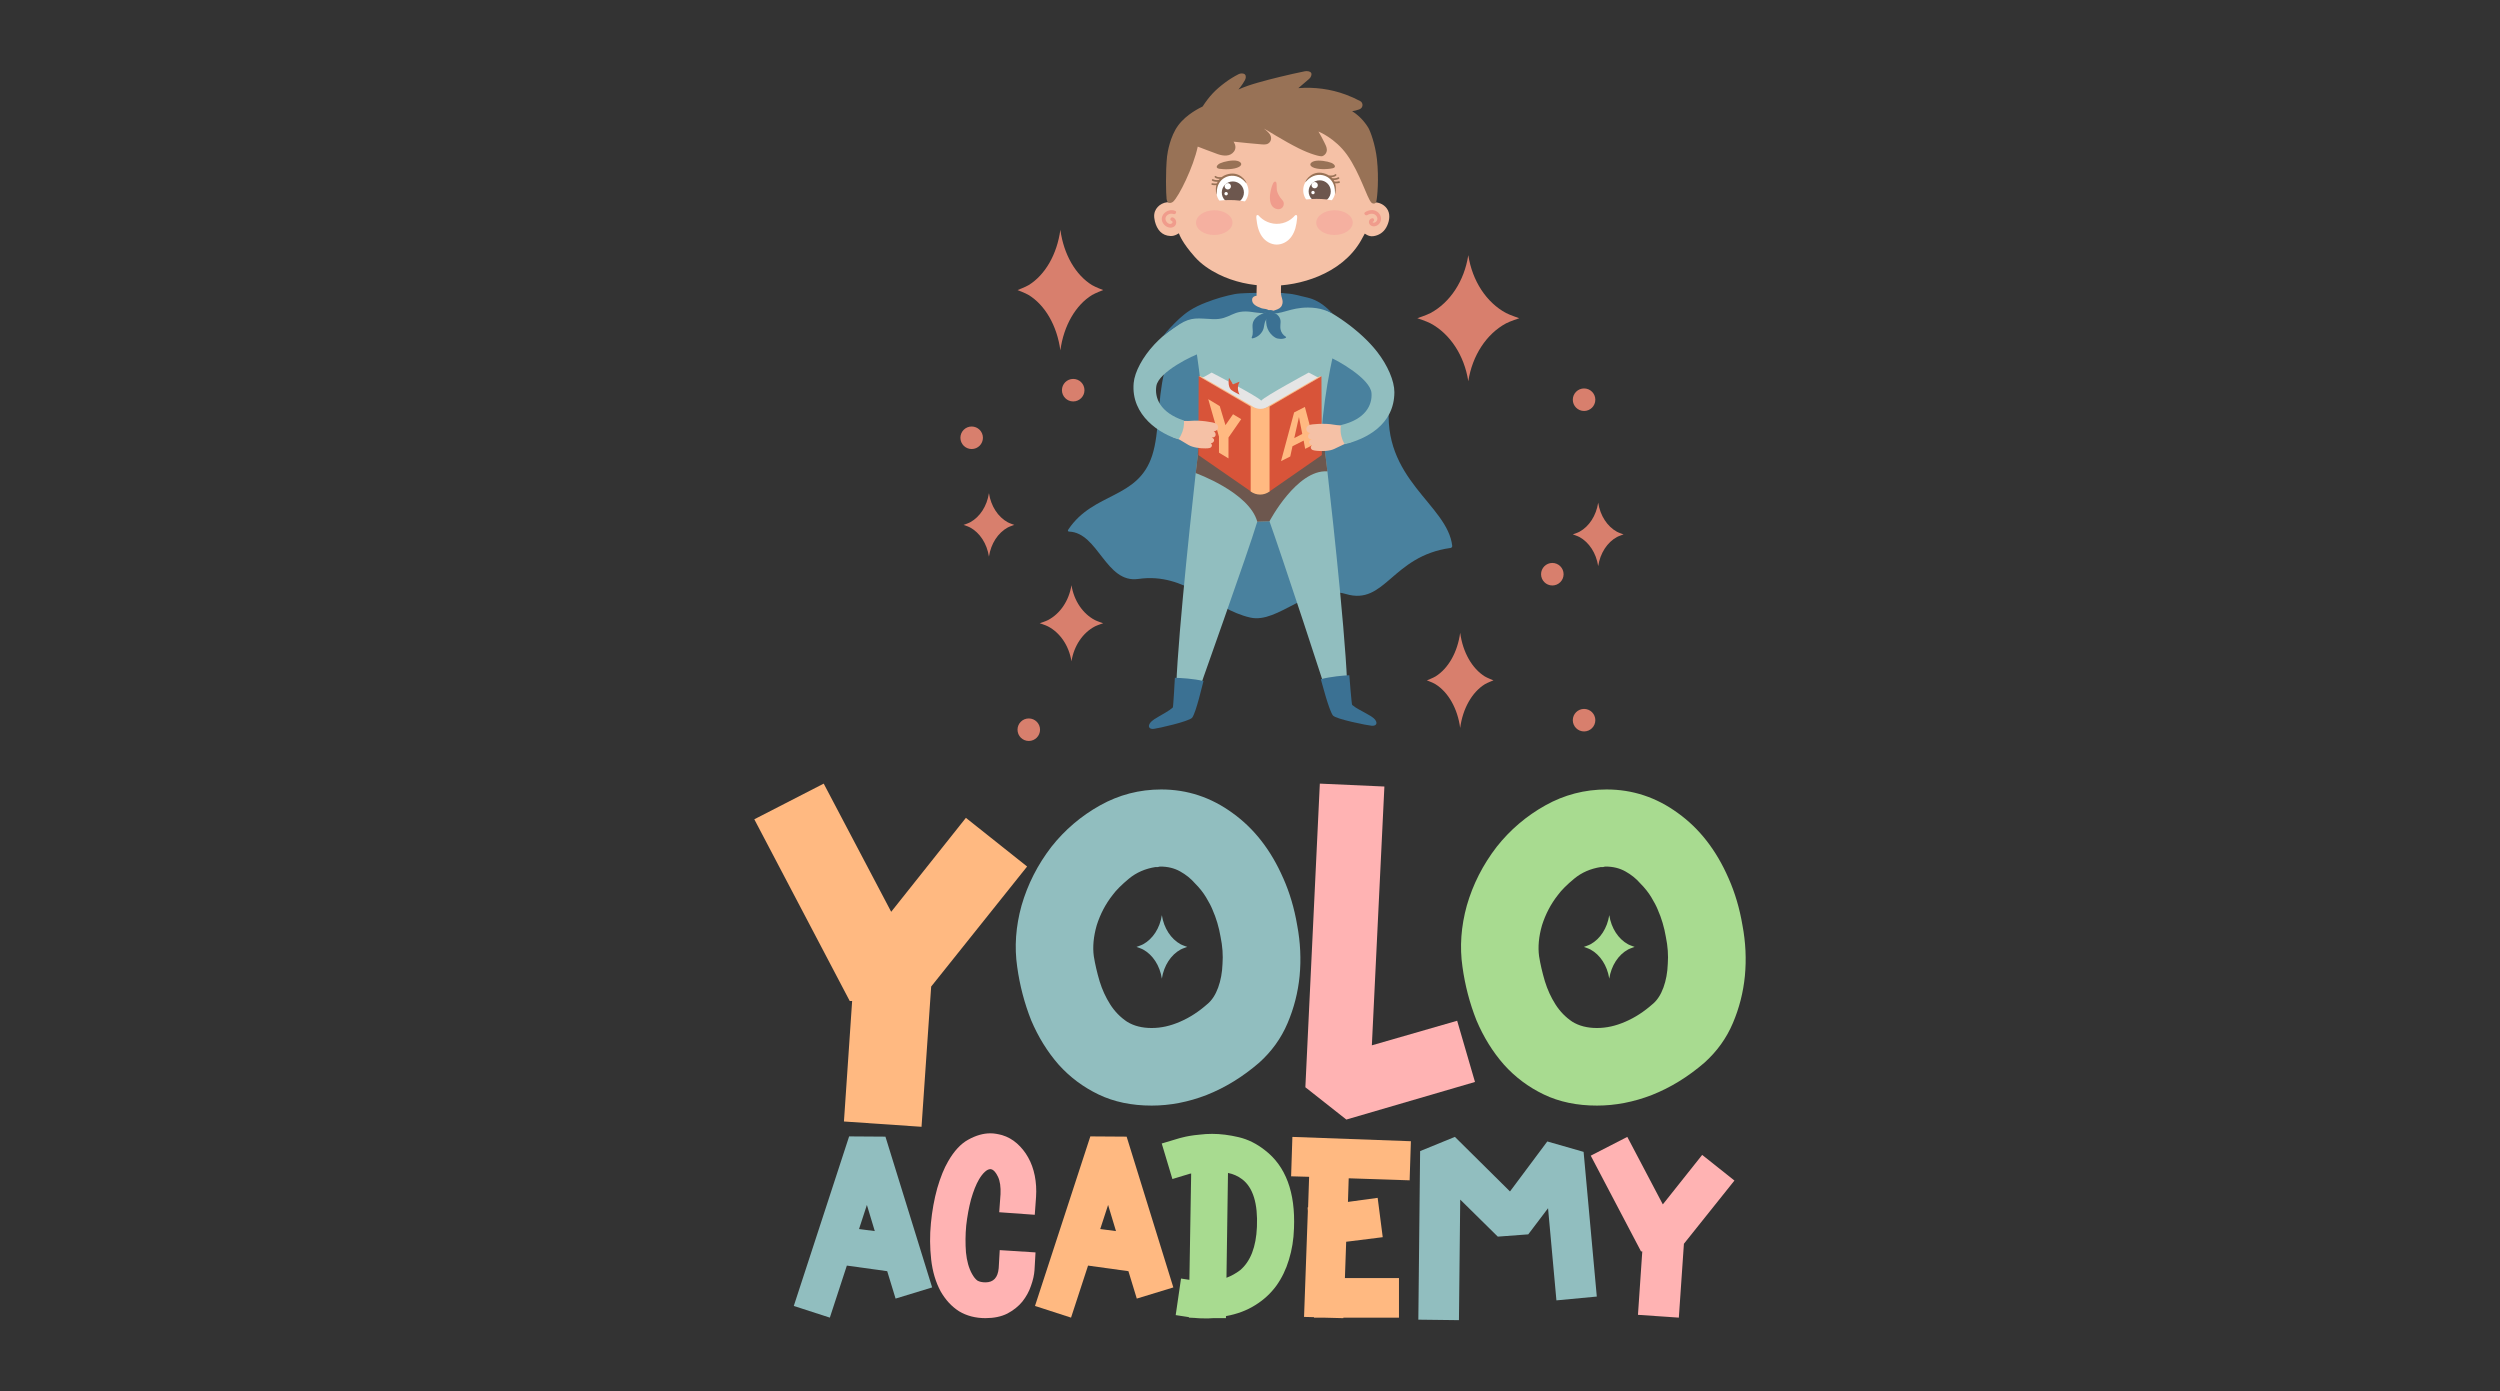 <?xml version="1.0" encoding="UTF-8"?>
<svg id="_Слой_1" data-name="Слой 1" xmlns="http://www.w3.org/2000/svg" viewBox="0 0 1296 721.25">
  <rect x="0" y="0" width="1296" height="721.25" fill="#333333" stroke="none"/>
  <defs>
    <style>
      .cls-1 {
        fill: #f09c8c;
      }

      .cls-2 {
        fill: #f5b0a0;
      }

      .cls-3 {
        fill: #fff;
      }

      .cls-4 {
        fill: #f5c1a6;
      }

      .cls-5 {
        fill: #ffb981;
      }

      .cls-6 {
        fill: #ffb3b3;
      }

      .cls-7 {
        fill: #e5e5e5;
      }

      .cls-8 {
        fill: #987256;
      }

      .cls-9 {
        fill: #91bebf;
      }

      .cls-10 {
        fill: #a8db90;
      }

      .cls-11 {
        fill: #d87f6d;
      }

      .cls-12 {
        fill: #d85439;
      }

      .cls-13 {
        fill: #6d574e;
      }

      .cls-14 {
        fill: #49819e;
      }

      .cls-15 {
        fill: #3b7193;
      }
    </style>
  </defs>
  <path class="cls-11" d="M769.73,350.67c-6.6-4.11-11.42-12.52-12.78-22.65-1.35,10.13-6.18,18.54-12.78,22.65-1.28,.79-4.49,2.02-4.49,2.02,0,0,3.21,1.23,4.49,2.02,6.6,4.11,11.42,12.52,12.78,22.65,1.35-10.13,6.18-18.54,12.78-22.65,1.28-.79,4.49-2.02,4.49-2.02,0,0-3.21-1.23-4.49-2.02Z"/>
  <path class="cls-11" d="M780.73,162.27c-10.12-5.44-17.49-16.57-19.57-29.99-2.07,13.42-9.44,24.55-19.56,29.99-1.97,1.06-6.86,2.69-6.86,2.69,0,0,4.9,1.63,6.86,2.68,10.1,5.44,17.49,16.58,19.56,30,2.09-13.42,9.46-24.56,19.57-30,1.97-1.06,6.86-2.68,6.86-2.68,0,0-4.89-1.64-6.86-2.69Z"/>
  <path class="cls-11" d="M838.24,275.68c-5.03-2.75-8.7-8.34-9.74-15.1-1.04,6.76-4.7,12.35-9.74,15.1-.99,.53-3.42,1.35-3.42,1.35,0,0,2.43,.82,3.42,1.35,5.03,2.75,8.7,8.34,9.74,15.1,1.04-6.76,4.7-12.35,9.74-15.1,.99-.53,3.42-1.35,3.42-1.35,0,0-2.43-.82-3.42-1.35Z"/>
  <path class="cls-11" d="M810.57,297.67c0,3.22-2.62,5.84-5.84,5.84s-5.84-2.62-5.84-5.84,2.62-5.84,5.84-5.84,5.84,2.62,5.84,5.84Z"/>
  <path class="cls-11" d="M827.02,207.21c0,3.22-2.62,5.84-5.84,5.84s-5.84-2.62-5.84-5.84,2.62-5.84,5.84-5.84,5.84,2.62,5.84,5.84Z"/>
  <path class="cls-11" d="M827.02,373.34c0,3.22-2.62,5.84-5.84,5.84s-5.84-2.62-5.84-5.84,2.62-5.84,5.84-5.84,5.84,2.62,5.84,5.84Z"/>
  <path class="cls-11" d="M539.16,378.28c0,3.22-2.62,5.84-5.84,5.84s-5.84-2.62-5.84-5.84,2.61-5.84,5.84-5.84,5.84,2.62,5.84,5.84Z"/>
  <path class="cls-11" d="M533.25,147.8c8.49-5.21,14.7-15.85,16.44-28.68,1.74,12.84,7.94,23.48,16.43,28.68,1.66,1.01,5.77,2.57,5.77,2.57,0,0-4.11,1.56-5.77,2.57-8.49,5.21-14.69,15.85-16.43,28.68-1.74-12.85-7.94-23.48-16.44-28.68-1.65-1.01-5.77-2.57-5.77-2.57,0,0,4.11-1.56,5.77-2.57Z"/>
  <path class="cls-11" d="M543.27,321.46c6.29-3.29,10.88-10,12.18-18.11,1.3,8.11,5.89,14.82,12.17,18.11,1.23,.64,4.28,1.63,4.28,1.63,0,0-3.04,.99-4.28,1.63-6.28,3.29-10.87,10-12.17,18.11-1.3-8.11-5.89-14.82-12.18-18.11-1.23-.64-4.27-1.63-4.27-1.63,0,0,3.04-.99,4.27-1.63Z"/>
  <path class="cls-11" d="M502.93,270.75c5.03-2.75,8.71-8.34,9.74-15.1,1.04,6.76,4.71,12.35,9.74,15.1,.98,.53,3.41,1.35,3.41,1.35,0,0-2.44,.82-3.41,1.35-5.03,2.75-8.71,8.34-9.74,15.1-1.04-6.76-4.71-12.35-9.74-15.1-.98-.53-3.41-1.35-3.41-1.35,0,0,2.43-.82,3.41-1.35Z"/>
  <path class="cls-11" d="M550.51,202.27c0,3.22,2.62,5.84,5.84,5.84s5.84-2.62,5.84-5.84-2.62-5.84-5.84-5.84-5.84,2.62-5.84,5.84Z"/>
  <path class="cls-11" d="M497.87,226.94c0,3.22,2.62,5.84,5.84,5.84s5.84-2.62,5.84-5.84-2.62-5.84-5.84-5.84-5.84,2.62-5.84,5.84Z"/>
  <path class="cls-14" d="M752.83,283.02c.05,.51-.33,.97-.86,1.04-30.51,4.21-33.84,29.97-54.25,23.88-19.21-5.72-34.92,15.49-49.54,12.21-19.46-4.36-33.23-23.59-58.05-20.03-16.93,2.43-20.73-23.92-35.84-24.54-.81-.03-.86-.53-.39-1.2,13.13-19.46,36.11-15.46,43.43-38.38,7.65-23.87-4.97-64.38,41.98-79.68,22.83-7.43,42.36,.51,54.13,12.78,12.67,13.19,28.51,24.03,26.8,39.86-4.31,39.61,30.23,52.52,32.6,74.07Z"/>
  <path class="cls-9" d="M623.59,225.1c-.2,4.66-.35,7.22-1.64,12.88,24.26,4.36,49.18,2.66,64.63-.36-.15-2.06-1.73-7.2-1.33-14.66,1.04-18.95,7.14-47.57,9.98-53.9,0,0-3.13-5-10.05-9.11-7.55-4.47-17.47-8.09-27.44-8.09-11.61,0-28,4.11-36.12,12.75-1.27,1.35-2.39,2.84-3.31,4.45-.18,.3,7.02,40.6,5.28,56.04Z"/>
  <path class="cls-4" d="M651.62,139.21c1.46-.04,11.61-.32,12.6-.19,.07,2.25-.36,16.13-.18,18.83,.38,5.62-12.58,6.41-12.8-.09-.03-1.39,.46-14.12,.38-18.55Z"/>
  <path class="cls-4" d="M598.39,110.95c.51-3.76,4.26-6.38,7.93-6.12-.15-1.43-.25-2.87-.25-4.34-.08-26.45,23.7-47.96,53.13-48.05,29.43-.09,53.34,21.27,53.43,47.71,0,1.51-.33,4.6-.38,4.77,.07-.2,1.88,.12,2.07,.16,.74,.16,1.46,.44,2.14,.81,1.28,.72,2.39,1.8,3.04,3.13,1.38,2.8,.59,6.29-.87,8.9-1.45,2.59-3.9,4.17-6.83,4.53-2.34,.29-4.23-1.38-4.29-1.36-.21,.47-1.56,2.9-1.96,3.59-5,8.72-12.98,14.74-22.11,18.56-16.1,6.74-35.89,6.76-51.63-.99-4.62-2.27-9.05-5.26-12.45-9.11-6.46-7.31-7.71-10.96-8.24-12.2-.03-.06-1.92,1.5-4.28,1.41-4.59-.16-7.07-3.34-8.13-7.56-.31-1.25-.49-2.56-.33-3.84Z"/>
  <path class="cls-1" d="M608.12,112.75c-1.12-.47-2.02,1.2-.9,1.67,1.41,.6,.25,1.85-.87,1.65-.95-.16-1.78-1.03-2.06-1.92-.74-2.29,2.02-3.97,4-3.19,1.14,.44,2.04-1.23,.9-1.67-4.34-1.7-9.2,3.11-5.77,7.1,1.28,1.48,3.75,2.31,5.43,.93,1.51-1.25,1.04-3.83-.72-4.58Z"/>
  <path class="cls-1" d="M713.93,109.74c-1.96-1.34-4.36-.94-6.25,.25-1.04,.65,.18,2.11,1.22,1.47,1.53-.97,3.82-.98,4.82,.77,.43,.72,.44,1.61-.03,2.31-.23,.36-.59,.68-1,.82l-.54,.08c-.38,.04-.56-.1-.58-.42,1.18-.28,.89-2.16-.3-1.88-1.94,.47-2.19,2.91-.44,3.86,1.76,.95,3.91-.21,4.72-1.88,.92-1.92,.12-4.19-1.61-5.37Z"/>
  <path class="cls-1" d="M665.42,104.83c-.18-.73-1.23-1.7-1.73-2.42-.79-1.15-1.5-2.42-1.76-3.81-.21-1.19,.12-3.76-.49-4.29-.56-.5-1.2,.12-1.53,.85-1.64,3.57-3.37,12.41,2.4,13.28,1.97,.29,3.64-1.44,3.11-3.6Z"/>
  <path class="cls-8" d="M680.46,86.69c2.42,1.27,7.58,1.15,10.31,.56,2.39-.51,.97-2.2-.59-2.83-2.04-.83-6.51-1.59-8.93-.87-1.86,.56-2.94,1.99-.79,3.13Z"/>
  <path class="cls-8" d="M641.41,83.4c-2.45-.62-6.88,.33-8.88,1.24-1.53,.7-2.88,2.44-.48,2.85,2.76,.47,7.93,.38,10.28-.99,2.12-1.24,.95-2.62-.92-3.1Z"/>
  <path class="cls-3" d="M671.71,111.48c-.3,.05-.43,.23-.61,.43-.21,.23-.43,.47-.64,.68-3.14,3.08-7.78,4.2-11.97,2.97-1.94-.57-3.75-1.57-5.21-2.97-.23-.22-.44-.45-.64-.68-.18-.2-.31-.38-.61-.43-.87-.15-.79,.96-.72,1.73,.13,1.51,.48,3.68,.92,5.14,.9,3.06,2.57,5.81,5.46,7.35,2.73,1.46,5.64,1.45,8.37,0,2.88-1.54,4.54-4.29,5.46-7.35,.43-1.46,.79-3.63,.9-5.14,.07-.76,.16-1.88-.71-1.73Z"/>
  <path class="cls-3" d="M638.88,107.54c4.61,0,8.34-3.73,8.34-8.33s-3.73-8.33-8.34-8.33-8.32,3.73-8.32,8.33,3.72,8.33,8.32,8.33Z"/>
  <path class="cls-13" d="M639.11,105.54c3.17,0,5.74-2.57,5.74-5.74s-2.57-5.74-5.74-5.74-5.74,2.57-5.74,5.74,2.57,5.74,5.74,5.74Z"/>
  <path class="cls-3" d="M636.49,98.22c.9,0,1.64-.74,1.64-1.64s-.74-1.64-1.64-1.64-1.64,.74-1.64,1.64,.74,1.64,1.64,1.64Z"/>
  <path class="cls-3" d="M635.62,101.29c.49,0,.89-.4,.89-.88s-.39-.88-.89-.88-.89,.4-.89,.88,.39,.88,.89,.88Z"/>
  <path class="cls-8" d="M635.72,90.52c-.95,.34-1.74,.78-2.4,1.28-.13,.01-.28,.01-.41,.02-.33,.02-.67,.04-1.02,.02-.58-.03-1.12-.19-1.58-.56-.18-.15-.49-.05-.61,.13-.15,.22-.05,.46,.13,.62,.58,.47,1.33,.66,2.06,.7,.13,0,.26,0,.41,0-.16,.17-.31,.34-.44,.52-1.04,.22-2.11,.1-3.06-.35-.23-.11-.51,.09-.58,.29-.08,.26,.07,.47,.28,.58,.86,.39,1.79,.55,2.73,.47-.13,.26-.26,.51-.36,.78-.16,.03-.35,.07-.53,.08t0,0h-.1s-.1,.01-.15,.02c-.1,0-.2,0-.31,0-.21,0-.43-.01-.66-.04-.05,0-.1-.01-.15-.02,0,0-.07-.01-.08-.01-.1-.02-.21-.04-.31-.07-.25-.06-.49,.05-.58,.3-.08,.22,.07,.52,.3,.58,.74,.18,1.51,.23,2.27,.11-.59,2.36-.1,4.58,.15,5.04-.02-.05,.03-.81,.03-1,.02-.96,.12-1.93,.36-2.87,.54-2.13,1.83-3.93,3.75-5.02,3.04-1.71,6.73-1.18,9.36,.99,.53,.44,1.02,.92,1.48,1.44,.05,.05,.46,.47,.46,.49,.05-1.03-3.7-6.89-10.45-4.5Z"/>
  <path class="cls-8" d="M605.04,80.85c.18-1.69,1.51-10.05,5.66-15.73,4.38-6.01,11.6-9.31,12.75-9.92,3.45-5.32,6.56-8.63,11.71-12.45,2.2-1.64,4.54-3.08,6.99-4.33,.9-.46,2.53-.57,3.26,.22,.67,.73,.44,2.04-.07,2.97-1.3,2.42-3.34,4.79-3.34,4.79,3.19-1.44,6.53-2.54,9.9-3.51,3.8-1.09,7.65-2.08,11.5-3.02,4.33-1.06,8.67-2.03,13.04-2.93,.99-.2,2.8-.05,3.29,.9,.46,.87-.21,2.31-1.02,3l-5.64,4.84c8.31-.63,16.71,.45,24.56,3.36,2.6,.96,5.13,2.09,7.57,3.4,.82,.44,1.23,1.44,1.1,2.32-.13,.98-.77,1.59-1.66,1.94-1.2,.47-2.43,.76-3.7,.95,3.42,2.11,6.27,5.11,8.37,8.54,1,1.62,3.67,8.65,4.51,16.48,1.07,10.03,.2,19.54-.35,21.87-.26,1.13-1.76,1.3-2.57,.46-2.22-2.28-5.86-15.27-12.57-24.71-6.22-8.72-14.77-12.07-14.84-12.1,1.09,1.85,2.11,3.74,3.06,5.67,.56,1.15,1.2,2.29,1.28,3.59,.12,1.57-.9,3.04-2.4,3.52-.99,.32-6.23-1.11-12.17-4.07-7.93-3.94-17.01-9.8-18.01-10.22,1.02,.86,2.14,1.72,2.93,2.79,1.15,1.57,1.04,3.75-.67,4.88-1.3,.86-3.09,.5-4.56,.39-1.48-.11-10.36-.93-13.31-1.29-.03,0-.08,0-.12-.01,.97,1.57,1.38,3.45,.21,5.07-2.06,2.85-5.71,2.33-8.39,1.42-2.63-.89-10.28-3.9-10.43-3.93-2.2,10.52-9.8,25.92-12.76,28.55-.77,.67-3.04,1.55-3.39-1.41-.3-2.59-.61-13.77,.26-22.29Z"/>
  <path class="cls-9" d="M698.42,362.02c-.08,1.76-8.27,5.48-8.6,4.21-1.61-6.3-26.06-80.24-31.73-96l-6.32,.2c-4.47,15.17-30.92,88.82-33.05,95.54-.39,1.25-8.9-.39-8.98-2.17-.89-16.04,6.81-89.09,10.12-118.55,.84-7.24,1.38-11.86,1.48-12.34,0,0,24.51,1.84,32.7,1.91,7.8,.07,30.38-1.32,32.55-1.45h.16v.02c.12,.53,.63,4.57,1.35,10.96h.02c3.22,27.96,11,100.65,10.3,117.68Z"/>
  <path class="cls-15" d="M609.05,351.38s-.79,15.15-1.07,15.4c-2.11,1.88-4.69,3.08-7.07,4.54-1.56,.95-3.72,2.04-4.79,3.62-1.27,1.91-.13,3.13,1.97,2.91,2.15-.23,18.46-3.88,19.94-5.82,2.04-2.66,5.43-17.65,5.86-18.97-5.12-1.27-12.12-1.64-14.84-1.68Z"/>
  <path class="cls-4" d="M642.87,155.53c6.99-5.62,23.24-5.62,27.12-.26,1.32,1.81,1.88,2.83-.31,4.11-3.95,2.31-7.3,3.08-13.08,2.97-5.26-.1-8.9-.95-12.04-2.73-3.09-1.76-2.93-3.09-1.69-4.08Z"/>
  <path class="cls-15" d="M699.49,350.05s1.17,15.13,1.46,15.38c2.14,1.83,4.74,2.94,7.17,4.36,1.58,.92,3.77,1.94,4.87,3.5,1.32,1.88,.21,3.13-1.91,2.94-2.15-.16-18.54-3.42-20.07-5.31-2.11-2.63-5.86-17.52-6.3-18.82,5.08-1.38,12.07-1.94,14.77-2.06Z"/>
  <path class="cls-4" d="M637.48,110.28c6.89,0,12.48-1.47,12.48-3.29s-5.59-3.29-12.48-3.29-12.47,1.47-12.47,3.29,5.58,3.29,12.47,3.29Z"/>
  <path class="cls-3" d="M683.91,106.95c4.61,0,8.34-3.73,8.34-8.33s-3.73-8.33-8.34-8.33-8.32,3.73-8.32,8.33,3.73,8.33,8.32,8.33Z"/>
  <path class="cls-13" d="M684.14,104.95c3.17,0,5.74-2.57,5.74-5.74s-2.57-5.74-5.74-5.74-5.74,2.57-5.74,5.74,2.57,5.74,5.74,5.74Z"/>
  <path class="cls-3" d="M681.53,97.63c.9,0,1.64-.74,1.64-1.64s-.74-1.64-1.64-1.64-1.64,.73-1.64,1.64,.74,1.64,1.64,1.64Z"/>
  <path class="cls-3" d="M680.67,100.7c.48,0,.87-.4,.87-.88s-.39-.88-.87-.88-.89,.4-.89,.88,.39,.88,.89,.88Z"/>
  <path class="cls-4" d="M682.53,109.68c6.89,0,12.47-1.47,12.47-3.29s-5.58-3.29-12.47-3.29-12.48,1.47-12.48,3.29,5.59,3.29,12.48,3.29Z"/>
  <path class="cls-8" d="M694.57,94.23c-.1-.24-.33-.35-.58-.28-.12,.03-.21,.06-.31,.08-.03,0-.1,.02-.1,.02-.03,0-.08,.02-.13,.03-.21,.04-.44,.06-.66,.06-.1,0-.21,0-.31,0-.05,0-.1,0-.15,0-.03,0-.07,0-.1,0t0,0c-.16-.01-.31-.04-.48-.06-.12-.26-.26-.52-.41-.77,.92,.05,1.84-.14,2.68-.56,.21-.11,.36-.33,.26-.58-.07-.21-.36-.39-.58-.27-.97,.49-2.06,.64-3.11,.44-.15-.17-.31-.34-.48-.49,.15,0,.31,0,.48-.01,.72-.06,1.48-.28,2.04-.77,.18-.16,.26-.41,.12-.62-.13-.18-.44-.27-.63-.11-.44,.39-.99,.56-1.56,.62-.35,.03-.67,.03-1.02,.02-.23,0-.49-.02-.72-.07-.48-.29-.99-.56-1.6-.79-6.68-2.51-10.54,3.29-10.53,4.33,0-.01,.43-.43,.49-.48,.46-.51,.95-.99,1.5-1.41,2.68-2.12,6.37-2.59,9.38-.83,1.91,1.13,3.16,2.95,3.67,5.09,.21,.94,.31,1.91,.31,2.87,0,.19,.03,.95,.02,1,.26-.48,.87-3.05,.07-5.64,.72,.07,1.46,0,2.17-.2,.23-.07,.36-.38,.26-.6Z"/>
  <path class="cls-2" d="M629.53,121.82c5.21-.05,9.43-2.96,9.39-6.5s-4.29-6.38-9.52-6.33c-5.21,.05-9.43,2.96-9.39,6.5,.03,3.54,4.29,6.38,9.52,6.33Z"/>
  <path class="cls-2" d="M691.87,121.82c5.21-.05,9.43-2.96,9.39-6.5-.03-3.54-4.29-6.38-9.52-6.33-5.21,.05-9.43,2.96-9.39,6.5s4.29,6.38,9.52,6.33Z"/>
  <path class="cls-13" d="M687.19,236.52v-.02c-.21-1.66-.35-2.71-.41-3.04-.05-.35-.08-.66-.12-.89-.26-2.06-.38-2.88-1.14-2.7-16.28,3.82-47.72,4.05-62.77-.54-.82-.25-1.2,.87-1.4,2.02-.23,1.33-.44,4.24-.44,4.24,.03,0,.05,.02,.07,.02-.25,2.14-.64,5.44-1.12,9.64l.02,.02s27.72,9.94,31.89,25.17l6.32-.2s14.15-26.93,30.02-25.89c-.38-3.29-.69-5.94-.92-7.83Z"/>
  <path class="cls-7" d="M652.56,213.52s-.64-3.44,1.22-5.79c1.86-2.29,24.67-14.59,24.67-14.59,0,0,3.29,1.79,4.21,2.22,.94,.43,2.01,.43,2.01,.43l-32.11,17.73Z"/>
  <path class="cls-7" d="M653.99,214.44s1.71-4.42-.15-6.71-25.74-14.59-25.74-14.59c0,0-2.93,1.79-3.87,2.22-.92,.43-1.99,.43-1.99,.43l31.75,18.65Z"/>
  <path class="cls-5" d="M685.03,195.07h-.87l-26.73,15.53,1.22,.21,26.38-15.74Z"/>
  <path class="cls-12" d="M685.25,235.91l-27.68,19.23-.21-43.9,27.68-16.17,.21,40.84Z"/>
  <path class="cls-5" d="M621.39,195h.86l26.81,15.51-.92,.36-26.75-15.87Z"/>
  <path class="cls-12" d="M621.24,235.91l27.67,19.16,.15-43.92-27.67-16.15-.15,40.91Z"/>
  <path class="cls-5" d="M648.35,210.66l.56-.21s2.01,1.58,4.59,1.5c2.57-.07,3.93-1.28,3.93-1.28l.79,.07s-1.73,1.86-3.5,2.22c-1.79,.36-5.02-.71-5.51-.86-.58-.21-.86-1.43-.86-1.43Z"/>
  <path class="cls-5" d="M658.14,254.78c-2.93,2.15-6.86,2.15-9.79,0v-44.12c2.93,2.14,6.86,2.14,9.79,0v44.12Z"/>
  <path class="cls-12" d="M638.18,202.07c1.86,1.37,4.44,2.52,4.44,2.52,0,0-2.01-3.16,0-6.73l-3.44,1.35-2.07-3.36c0,.08-.92,4.15,1.07,6.22Z"/>
  <path class="cls-5" d="M676.45,210.94l5.08,19.25-4.93,2.5-.79-4.29-5.79,2.93-1.15,5.3-4.79,2.43,6.79-25.25,5.58-2.86Zm-5.51,16.17l4.15-2.15-1.71-8.78-2.43,10.94Z"/>
  <path class="cls-5" d="M631.93,226.4l-5.58-19.48,5.97,3.62,2.96,9.87,3.93-5.67,4.24,2.55-6.6,9.52v10.84l-4.93-2.99v-8.26Z"/>
  <path class="cls-4" d="M698.24,220.41c1.27-.25,2.62,1.81,2.83,3.09,.23,1.35,1.74,5.59-1.17,5.81-1.63,.13-3.85,1.32-8.21,3.41-2.45,1.17-6.23,1.27-8.95,.99-1.88-.18-2.83-.38-3.17-1.4-.3-.86,.58-1.55,.58-1.55-1.48-.12-2.43-2.4-.15-2.93-2.9-.23-1.97-2.99-.67-3.36-.07,.02-.2-.02-.26-.03-.21-.03-.41-.1-.61-.18-.39-.15-.74-.43-.97-.81-.31-.51-.41-1.18-.18-1.74,.23-.63,.79-1.05,1.37-1.35,1.05-.54,8.36-1.04,12.6-.23,2.01,.39,5.49,.56,6.97,.28Z"/>
  <path class="cls-9" d="M697.12,230.28s-1.02-1.3-1.71-4.01c-.92-3.65-.23-5.92-.23-5.92,12.81-2.99,16.25-10.49,15.81-16.55-.53-7.4-17.55-17.01-21.75-18.64-9.11-3.52-9-11.23-9.77-14.52-1.04-4.44-2.83-14.66,.41-13.48,9.43,3.44,24.97,13.59,34.05,25.24,5.44,6.99,8.92,15.05,8.92,20.89-.02,17.11-15.02,24.41-25.73,26.99Z"/>
  <path class="cls-4" d="M610.67,217.8c-1.25-.36-2.78,1.56-3.11,2.83-.35,1.32-1.35,5.89,1.53,6.37,1.61,.26,2.83,1.18,6.97,3.65,2.34,1.38,6.1,1.83,8.83,1.79,1.88-.02,2.85-.13,3.27-1.1,.38-.84-.43-1.6-.43-1.6,1.48,.02,2.65-2.17,.41-2.91,2.91,.05,2.24-2.8,.99-3.27,.05,.03,.18,0,.25-.02,.21-.02,.43-.05,.63-.12,.41-.12,.77-.38,1.04-.71,.36-.49,.51-1.15,.35-1.73-.18-.66-.69-1.14-1.23-1.48-1-.63-8.22-1.79-12.53-1.35-2.04,.2-5.53,.05-6.96-.36Z"/>
  <path class="cls-9" d="M610.88,227.73s1.12-1.2,2.06-3.85c1.25-3.55,.77-5.87,.77-5.87-12.48-4.15-15.23-11.93-14.26-17.91,1.2-7.32,18.97-15.96,23.29-17.21,9.38-2.7,10.03-9.75,11.1-12.96,1.43-4.33,4.05-14.46,.71-13.56-9.38,2.52-25.99,11.37-36.09,22.15-6.05,6.48-10.23,14.2-10.76,20-1.55,17.04,14.03,26.58,23.18,29.21Z"/>
  <path class="cls-15" d="M660.6,161.77c.03-.52-.82-.98-1.88-1.04-1.07-.05-1.96,.32-1.97,.84-.03,.52,.81,.98,1.88,1.04,1.07,.05,1.94-.32,1.97-.84Z"/>
  <path class="cls-15" d="M663.85,166.94c-.03,1.22-.23,2.43-.05,3.62,.26,1.66,1.3,3.16,2.75,4,.2,.12,.21,.41,.02,.53-1.43,.87-4.1,.74-5.44-.05-1.97-1.15-5.25-4.24-4.7-9.79,.54-5.48,7.57-3.13,7.43,1.69Z"/>
  <path class="cls-15" d="M649.47,167.46c-.35,1.28-.05,2.99-.03,4.33,.03,1.04-.07,2.14-.53,3.04-.16,.31,.08,.66,.41,.59,2.7-.53,5.07-2.65,5.77-5.31,.36-1.41,.35-2.98,1.15-4.19,.33-.5,.77-.91,1.13-1.39,.56-.75,1.41-2.38,.36-2.87-.81-.38-2.63,.65-3.34,.95-2.42,1.02-4.33,2.57-4.93,4.85Z"/>
  <path class="cls-15" d="M611.36,168.15c6.43-4.07,9.82-3.01,17.42-2.71,9.36,.37,9.82-5.34,20.53-3.67,2.98,.46,5.95,1.03,9.29-.25-1.83-1.77-3.26-1.19-4.92-1.83-2.01-.77-4.93-1.96-4.56-4.63,.15-1.1,1.2-1.61,2.3-1.76-.02-.36-.05-1.04-.03-1.47,0,0-8.26,.03-11.3,.62-5,.97-9.98,2.45-14.74,4.29-3.01,1.16-5.97,2.52-8.69,4.28-3.83,2.5-7.07,5.74-10.18,9.08-1.17,1.28-2.32,2.58-3.37,3.96,2.47-2.02,7.07-5.17,8.24-5.91Z"/>
  <path class="cls-15" d="M658.6,162.35c5.36,.98,10.07-2.93,19.48-2.92,6.51,.01,10.51,2.02,12.57,3.06-2.78-3.13-6.43-6.02-10.36-7.47-1.71-.63-3.55-.99-5.31-1.42-2.11-.52-4.28-1.08-6.43-1.33-.28-.03-4.49-.39-4.49-.41,0,2.43,1.53,3.89,.49,6.39-1.2,2.88-5.23,2.18-5.94,4.1Z"/>
  <path class="cls-10" d="M843.98,489.52c-5.03-2.75-8.7-8.34-9.74-15.1-1.04,6.76-4.7,12.35-9.74,15.1-.99,.53-3.42,1.35-3.42,1.35,0,0,2.43,.82,3.42,1.35,5.03,2.75,8.7,8.34,9.74,15.1,1.04-6.76,4.7-12.35,9.74-15.1,.99-.53,3.42-1.35,3.42-1.35,0,0-2.43-.82-3.42-1.35Z"/>
  <path class="cls-9" d="M612.05,489.52c-5.03-2.75-8.7-8.34-9.74-15.1-1.04,6.76-4.7,12.35-9.74,15.1-.99,.53-3.42,1.35-3.42,1.35,0,0,2.43,.82,3.42,1.35,5.03,2.75,8.7,8.34,9.74,15.1,1.04-6.76,4.7-12.35,9.74-15.1,.99-.53,3.42-1.35,3.42-1.35,0,0-2.43-.82-3.42-1.35Z"/>
  <path class="cls-10" d="M896.05,455.21c3.34,7.5,5.76,15.66,7.25,24.49,1.66,8.82,2.07,17.57,1.25,26.24-.84,8.49-2.91,16.65-6.25,24.48-3.32,7.83-8.24,14.66-14.74,20.5-8.49,7.32-17.57,12.9-27.24,16.73-9.49,3.67-18.98,5.49-28.47,5.49-10.33,0-19.49-1.91-27.49-5.74-7.99-3.83-14.9-9-20.73-15.5-5.84-6.66-10.58-14.33-14.24-22.98-3.5-8.83-5.92-18.08-7.25-27.73-1.5-10.33-.74-20.91,2.25-31.73,3.16-10.99,8.32-21.15,15.5-30.48,6.99-8.83,15.4-15.99,25.23-21.48,9.82-5.49,20.4-8.24,31.73-8.24,13.49,0,25.81,4.08,36.98,12.24,11.15,7.99,19.9,19.23,26.22,33.72Zm-39.21,65.22c2.34-2.01,4.16-4.84,5.49-8.5,1.33-3.67,2.09-7.75,2.25-12.24,.33-4.51,0-9.16-1-14-.84-4.98-2.25-9.74-4.24-14.23-.67-1.68-1.76-3.75-3.26-6.25-1.5-2.5-3.41-4.92-5.74-7.25-2.17-2.5-4.75-4.57-7.75-6.23-2.99-1.68-6.41-2.5-10.25-2.5-.33,0-.74,.08-1.25,.25h-1.25c-5.33,.84-9.9,2.83-13.73,5.99-3.83,3.17-6.66,6-8.49,8.5-3.67,4.66-6.41,9.9-8.26,15.74-1.66,5.82-2.15,11.15-1.5,15.99,.67,4.16,1.68,8.49,3.01,12.99,1.33,4.33,3.16,8.32,5.49,11.99,2.32,3.65,5.25,6.66,8.73,8.98,3.5,2.17,7.75,3.26,12.75,3.26s9.74-1.09,14.74-3.26c5-2.15,9.74-5.23,14.24-9.23Z"/>
  <path class="cls-6" d="M764.64,560.89l-66.7,19.49-21.24-16.75,7.5-157.4,33.47,1.5-6.5,134.17,44.22-12.75,9.24,31.73Z"/>
  <path class="cls-9" d="M665.22,455.21c3.34,7.5,5.76,15.66,7.25,24.49,1.66,8.82,2.07,17.57,1.25,26.24-.84,8.49-2.91,16.65-6.25,24.48-3.32,7.83-8.24,14.66-14.74,20.5-8.49,7.32-17.57,12.9-27.24,16.73-9.49,3.67-18.98,5.49-28.47,5.49-10.33,0-19.49-1.91-27.49-5.74-7.99-3.83-14.9-9-20.74-15.5-5.82-6.66-10.56-14.33-14.23-22.98-3.5-8.83-5.92-18.08-7.25-27.73-1.5-10.33-.75-20.91,2.25-31.73,3.16-10.99,8.32-21.15,15.49-30.48,6.99-8.83,15.4-15.99,25.23-21.48,9.82-5.49,20.4-8.24,31.73-8.24,13.49,0,25.81,4.08,36.98,12.24,11.15,7.99,19.9,19.23,26.22,33.72Zm-39.21,65.22c2.34-2.01,4.16-4.84,5.49-8.5,1.33-3.67,2.09-7.75,2.25-12.24,.33-4.51,0-9.16-1-14-.84-4.98-2.25-9.74-4.24-14.23-.67-1.68-1.76-3.75-3.26-6.25-1.5-2.5-3.4-4.92-5.74-7.25-2.17-2.5-4.75-4.57-7.75-6.23-2.99-1.68-6.42-2.5-10.25-2.5-.33,0-.74,.08-1.25,.25h-1.25c-5.33,.84-9.9,2.83-13.73,5.99-3.83,3.17-6.66,6-8.49,8.5-3.67,4.66-6.42,9.9-8.26,15.74-1.66,5.82-2.15,11.15-1.5,15.99,.67,4.16,1.68,8.49,3.01,12.99,1.33,4.33,3.16,8.32,5.49,11.99,2.32,3.65,5.25,6.66,8.73,8.98,3.5,2.17,7.75,3.26,12.75,3.26s9.74-1.09,14.74-3.26c5-2.15,9.74-5.23,14.24-9.23Z"/>
  <path class="cls-5" d="M532.44,449.22l-49.72,62.21-5,72.7-40.22-2.75,4.25-62.47h-1.25l-49.47-94.19,35.98-18.49,34.98,66.45,38.73-48.71,31.73,25.23Z"/>
  <path class="cls-6" d="M899.13,612l-26.19,32.77-2.63,38.29-21.19-1.45,2.24-32.9h-.66l-26.06-49.61,18.95-9.74,18.42,35,20.4-25.66,16.71,13.29Z"/>
  <path class="cls-9" d="M827.77,672.14l-20.92,1.97-4.34-47.77-10.26,13.55-15.79,1.18-19.48-19.21-.66,62.51-21.05-.26,.92-87.38,18.03-7.37,28.56,28.29,19.34-25.92,18.82,5.4,6.84,75.01Z"/>
  <path class="cls-5" d="M669.96,589.37l61.45,2.24-.66,20.27-31.58-1.05-.39,12.24,15.4-2.11,2.63,20.4-18.95,2.37-.66,18.82h28.03v20.53h-28.82v.26l-10-.26h-5.26v-.26l-5.13-.13,1.97-54.87-.13-1.84,.26-.13,.53-15.79-9.34-.26,.66-20.4Z"/>
  <path class="cls-10" d="M655.67,596.21c10.87,8.34,15.92,21.89,15.13,40.66-.18,5.71-1.05,11.1-2.63,16.19-1.5,5-3.68,9.52-6.58,13.55-2.9,3.95-6.53,7.29-10.92,10-4.29,2.71-9.34,4.61-15.13,5.66v1.05h-6.58c-.79,.08-1.58,.13-2.37,.13h-2.11c-1.58,0-2.85-.05-3.82-.13-.97-.08-1.5-.13-1.58-.13h-.13l-2.63-.13v-.26l-6.84-1.05,2.76-18.95,4.34,.66,.92-55.14c-.18,0-.31,.05-.39,.13h-.26l-9.08,2.76-5.53-18.42,9.21-2.76c.18,0,.71-.13,1.58-.39,.97-.26,2.19-.53,3.68-.79,1.5-.26,3.24-.48,5.26-.66,2.02-.26,4.16-.39,6.45-.39,4.29,0,8.87,.58,13.69,1.71,4.82,1.14,9.34,3.37,13.55,6.71Zm-4.08,39.87c.53-12.19-2.02-20.45-7.63-24.74-2.19-1.66-4.66-2.76-7.37-3.29l-.79,54.35c2.55-.97,4.92-2.29,7.11-3.95,5.35-4.56,8.24-12.02,8.68-22.37Z"/>
  <path class="cls-5" d="M608.26,667.4l-18.95,5.79-4.34-14.21-20.92-2.9-8.82,26.98-18.69-6.05,28.69-87.9,18.82,.13,24.21,78.17Zm-29.74-29.21l-4.08-13.55-4.08,12.5,8.16,1.05Z"/>
  <path class="cls-6" d="M518.67,619.24c.18-3.95-.26-7.02-1.32-9.21-1.05-2.19-2.15-3.47-3.29-3.82-.18-.08-.39-.13-.66-.13-.88,0-1.84,.48-2.9,1.45-1.05,.97-2.06,2.29-3.03,3.95-1.49,2.55-2.85,5.97-4.08,10.26-1.14,4.29-1.97,8.82-2.5,13.55-.44,4.74-.48,9.39-.13,13.95,.44,4.47,1.49,8.21,3.16,11.19,.88,1.58,1.8,2.71,2.76,3.42,1.05,.61,2.46,.92,4.21,.92,4.12,0,6.4-2.45,6.84-7.37l.53-9.34,18.56,1.18-.53,9.21c-.18,2.55-.79,5.26-1.84,8.16-.97,2.9-2.46,5.61-4.48,8.16-2.02,2.45-4.61,4.52-7.76,6.18-3.16,1.58-6.93,2.37-11.32,2.37-5.18,0-9.74-1.18-13.69-3.55-3.86-2.45-7.06-5.92-9.61-10.4-2.54-4.74-4.17-10.21-4.87-16.45s-.75-12.5-.13-18.82c.61-6.4,1.71-12.45,3.29-18.16,1.67-5.71,3.55-10.35,5.66-13.95,3.07-5.35,6.54-9.08,10.4-11.19,3.95-2.19,7.76-3.29,11.45-3.29,1.05,0,2.06,.08,3.03,.26,1.05,.18,2.06,.39,3.03,.66,2.9,.87,5.48,2.32,7.76,4.34,2.28,2.02,4.21,4.42,5.79,7.24,1.59,2.81,2.72,5.97,3.43,9.47,.69,3.5,.92,7.19,.66,11.05l-.66,9.21-18.43-1.32,.66-9.21Z"/>
  <path class="cls-9" d="M483.22,667.4l-18.95,5.79-4.34-14.21-20.92-2.9-8.82,26.98-18.69-6.05,28.69-87.9,18.82,.13,24.21,78.17Zm-29.74-29.21l-4.08-13.55-4.08,12.5,8.16,1.05Z"/>
</svg>